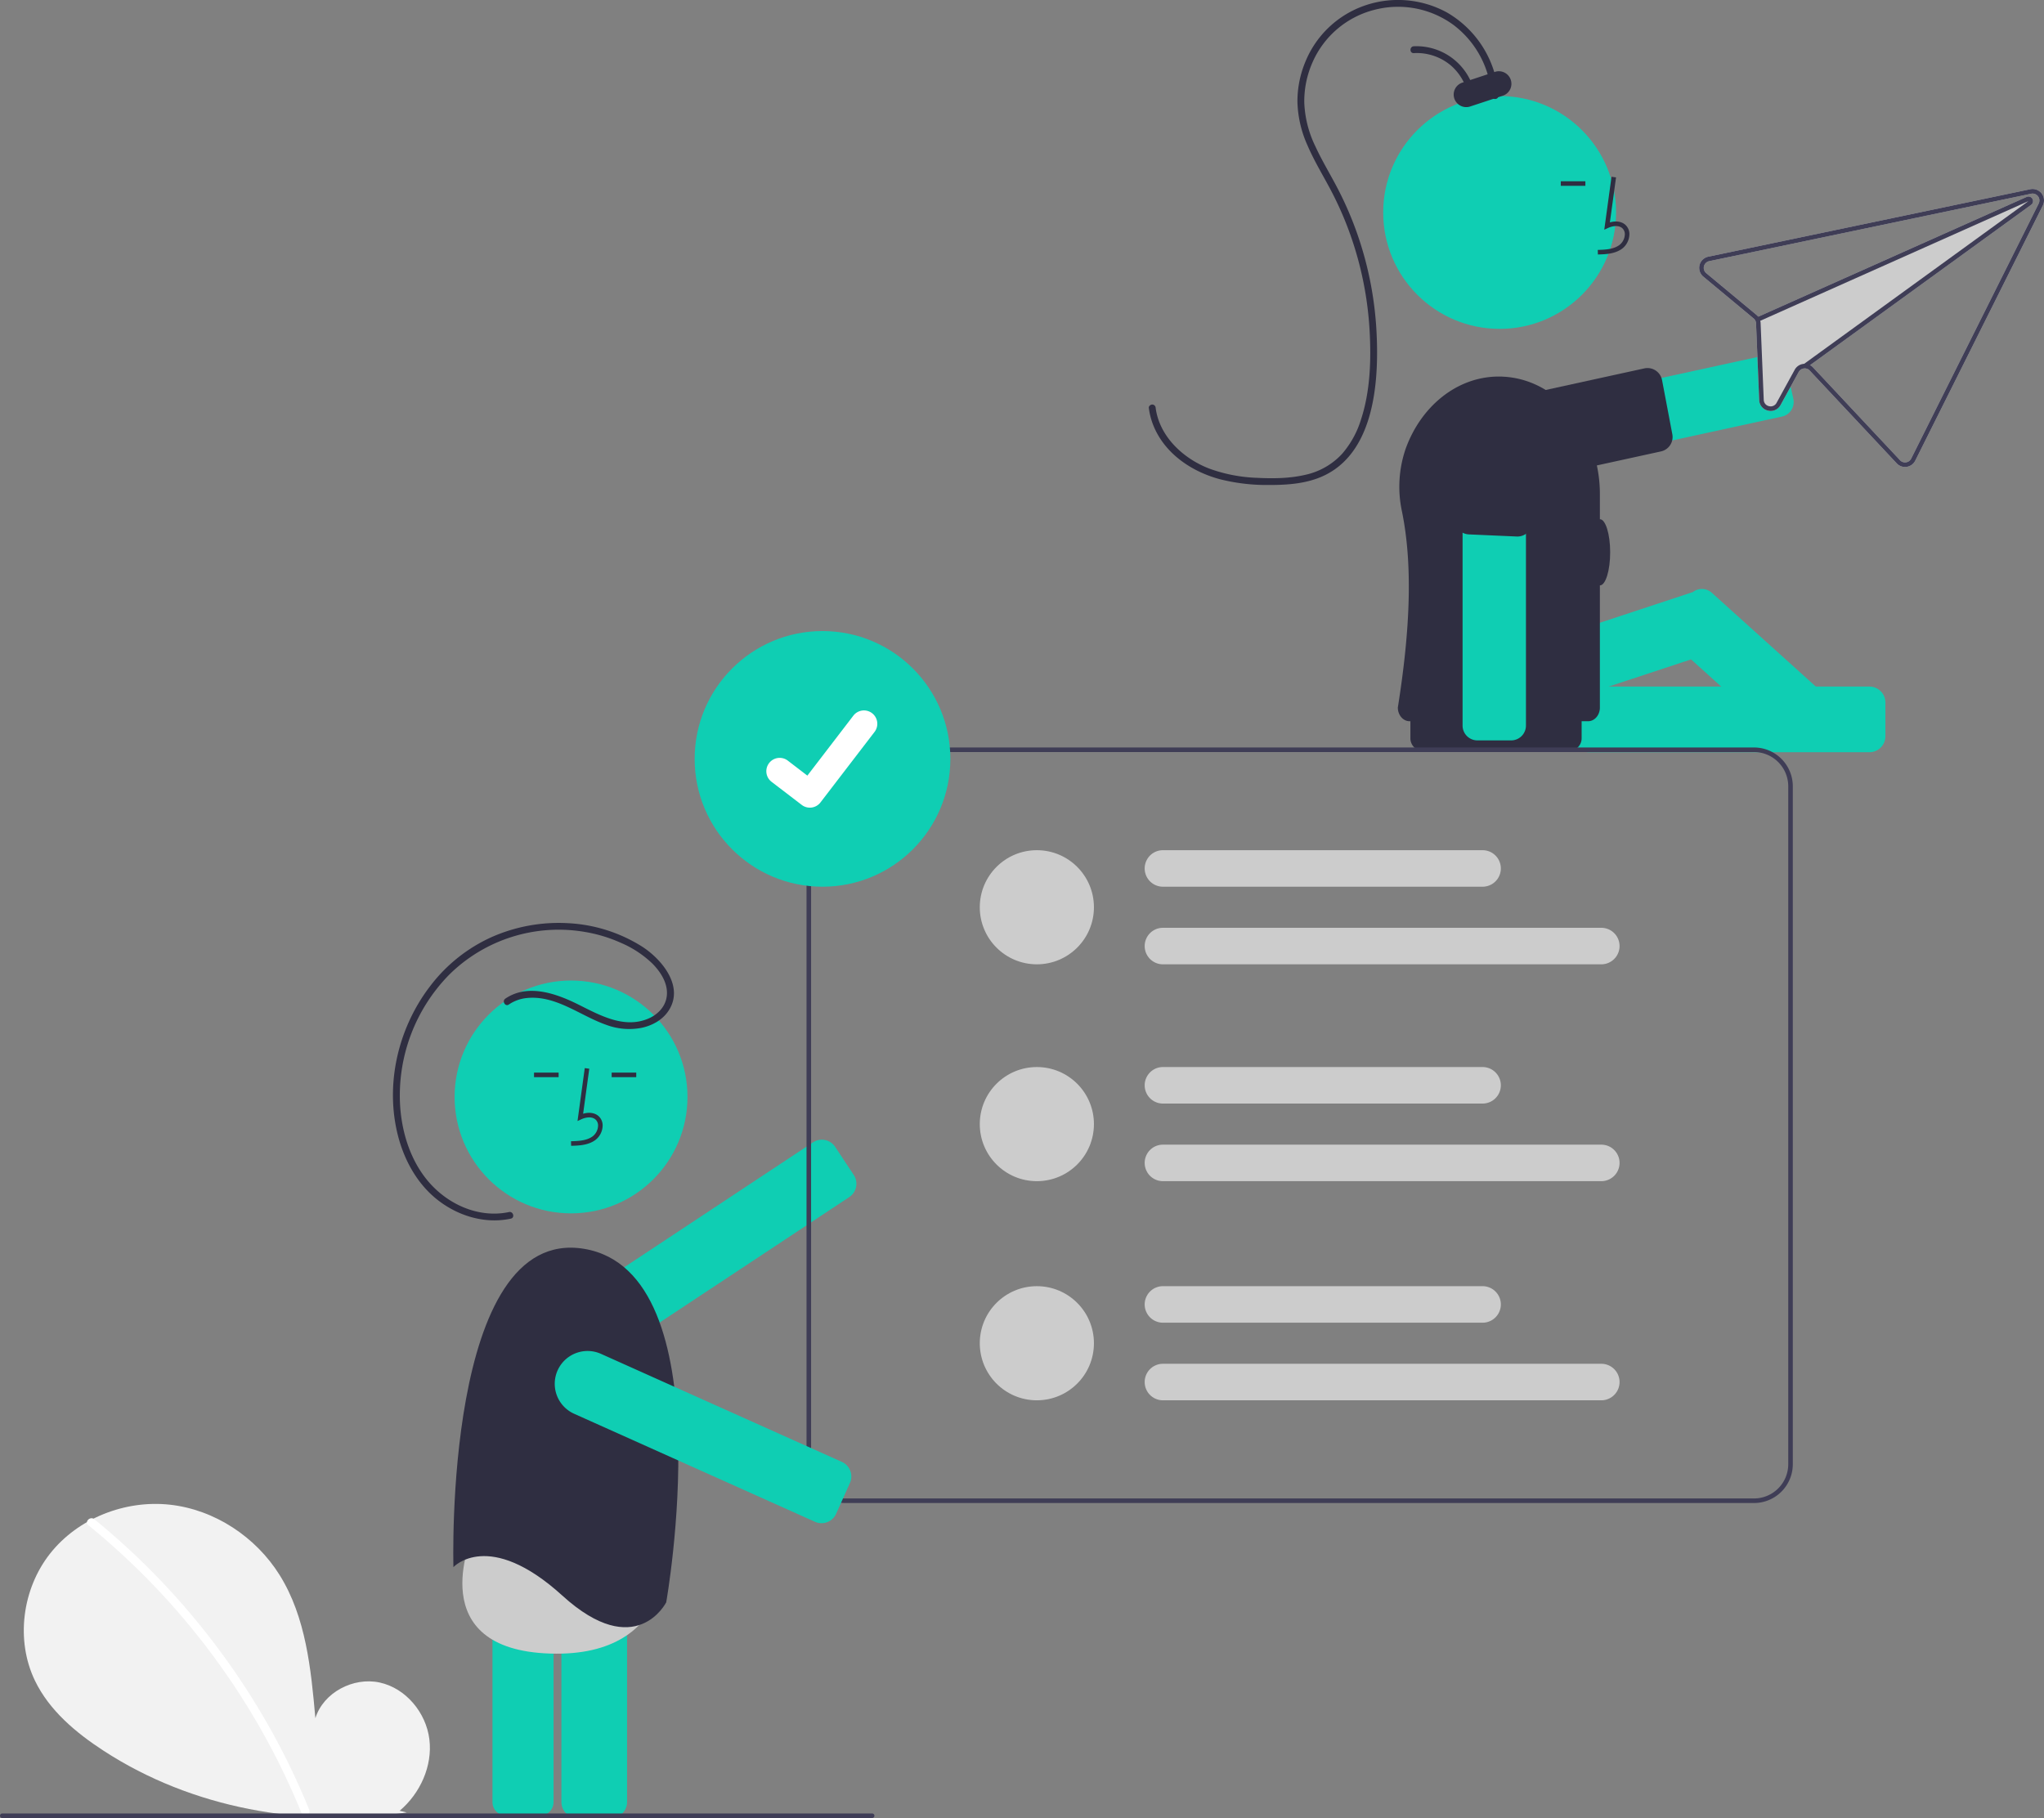 <svg xmlns="http://www.w3.org/2000/svg" xmlns:xlink="http://www.w3.org/1999/xlink" data-name="Layer 1" width="895.287" height="796.46" viewBox="0 0 895.287 796.46"><rect x="0" y="0" width="895.287" height="796.46" fill="#808080" stroke="none"/><path d="M327.406,845.05c8.993-7.599,14.455-19.602,13.022-31.288s-10.305-22.428-21.813-24.91-24.628,4.388-28.123,15.63c-1.924-21.674-4.141-44.257-15.664-62.715-10.434-16.713-28.507-28.672-48.093-30.811s-40.208,5.941-52.424,21.4-15.206,37.934-6.651,55.682c6.302,13.075,17.914,22.805,30.079,30.721,38.813,25.255,86.96,33.788,132.772,27.046Z" transform="translate(-152.356 -51.77)" fill="#f2f2f2"></path><path d="M193.68,717.345A317.625,317.625,0,0,1,237.944,761.299a322.163,322.163,0,0,1,34.908,51.663A320.844,320.844,0,0,1,287.8,844.613c.898,2.2-2.675,3.158-3.562.982a315.276,315.276,0,0,0-28.808-54.506,317.26,317.26,0,0,0-38.636-47.729,316.497,316.497,0,0,0-25.726-23.403c-1.844-1.502.783-4.102,2.612-2.612Z" transform="translate(-152.356 -51.77)" fill="#fff"></path><path d="M971.177,381.308H848.163a7.008,7.008,0,0,1-7-7V359.549a7.008,7.008,0,0,1,7-7H971.177a7.008,7.008,0,0,1,7,7v14.759A7.008,7.008,0,0,1,971.177,381.308Z" transform="translate(-152.356 -51.77)" fill="#0fceb3"></path><path d="M954.578,358.74l-52.425-47.269a6.494,6.494,0,0,0-8.317-.32L779.104,349.033a6.507,6.507,0,0,0-4.134,8.21l4.627,14.016a6.488,6.488,0,0,0,8.21,4.134l105.244-34.749,42.937,38.714a6.454,6.454,0,0,0,4.345,1.673q.171,0,.344-.009a6.457,6.457,0,0,0,4.492-2.139l9.883-10.961A6.508,6.508,0,0,0,954.578,358.74Z" transform="translate(-152.356 -51.77)" fill="#0fceb3"></path><path d="M374.061,712.208a6.007,6.007,0,0,0-6,6V841.222a6.007,6.007,0,0,0,6,6h14.76a6.007,6.007,0,0,0,6-6V718.208a6.007,6.007,0,0,0-6-6Z" transform="translate(-152.356 -51.77)" fill="#0fceb3"></path><path d="M420.013,848.222H405.253a7.008,7.008,0,0,1-7-7V718.208a7.008,7.008,0,0,1,7-7H420.013a7.008,7.008,0,0,1,7,7V841.222A7.008,7.008,0,0,1,420.013,848.222Z" transform="translate(-152.356 -51.77)" fill="#0fceb3"></path><path d="M444.178,727.745s5.576,50.144-50.719,48.441S359.066,725.211,359.066,725.211s11.765-9.245,41.503-.304S444.178,727.745,444.178,727.745Z" transform="translate(-152.356 -51.77)" fill="#ccc"></path><path d="M419.986,642.408a14.377,14.377,0,0,1-7.958-26.367l96.428-63.82a6.999,6.999,0,0,1,9.701,1.974l8.146,12.308a7.008,7.008,0,0,1-1.974,9.701l-96.428,63.82A14.304,14.304,0,0,1,419.986,642.408Z" transform="translate(-152.356 -51.77)" fill="#0fceb3"></path><circle cx="250.121" cy="480.559" r="51" fill="#0fceb3"></circle><path d="M402.515,553.738c3.306-.092,7.42-.207,10.59-2.522a8.133,8.133,0,0,0,3.2-6.073,5.471,5.471,0,0,0-1.86-4.493c-1.656-1.399-4.073-1.727-6.678-.961l2.699-19.726-1.981-.271-3.173,23.19,1.655-.759c1.918-.88,4.552-1.328,6.188.055a3.515,3.515,0,0,1,1.153,2.896,6.147,6.147,0,0,1-2.381,4.528c-2.467,1.802-5.746,2.034-9.466,2.138Z" transform="translate(-152.356 -51.77)" fill="#2f2e41"></path><rect x="267.909" y="469.894" width="10.772" height="2" fill="#2f2e41"></rect><rect x="233.909" y="469.894" width="10.772" height="2" fill="#2f2e41"></rect><path d="M350.961,738.31s-4.403-149.715,57.244-139.44,35.961,154.852,35.961,154.852-13.21,26.42-45.502-2.936S350.961,738.31,350.961,738.31Z" transform="translate(-152.356 -51.77)" fill="#2f2e41"></path><path d="M373.712,489.253c9.923-6.738,22.448-2.161,32.09,2.648,9.364,4.67,19.917,10.612,30.512,6.113,4.138-1.757,7.501-5.193,8.086-9.79.696-5.477-2.615-10.604-6.299-14.327a45.877,45.877,0,0,0-13.765-9.072,64.335,64.335,0,0,0-15.668-4.764,68.191,68.191,0,0,0-59.581,18.731,75.548,75.548,0,0,0-21.425,58.072c.843,11.345,4.466,22.914,11.735,31.82,6.82,8.356,17.033,14.231,27.933,14.721a31.334,31.334,0,0,0,7.962-.647c1.883-.402,2.688,2.49.798,2.893-11.353,2.421-23.113-1.176-32.117-8.258-9.478-7.456-15.294-18.742-17.844-30.372-4.88-22.255,1.233-46.205,15.242-64.022a69.796,69.796,0,0,1,26.118-20.609,72.508,72.508,0,0,1,33.692-6.182,67.104,67.104,0,0,1,32.479,10.291c8.731,5.642,18.57,17.603,11.45,28.185-2.663,3.957-7.083,6.368-11.672,7.358a28.651,28.651,0,0,1-15.724-1.37c-11.406-4.028-21.956-13.028-34.723-11.664a16.931,16.931,0,0,0-7.765,2.834c-1.601,1.087-3.104-1.511-1.514-2.59Z" transform="translate(-152.356 -51.77)" fill="#2f2e41"></path><path d="M809.441,256.971a13.88,13.88,0,0,1,4.55-25.24l112.988-24.596a6.506,6.506,0,0,1,7.734,4.969l-.488.106.488-.106,3.14,14.422a6.5,6.5,0,0,1-4.969,7.734L819.896,258.855a14.097,14.097,0,0,1-1.483.241A13.775,13.775,0,0,1,809.441,256.971Z" transform="translate(-152.356 -51.77)" fill="#0fceb3"></path><path d="M800.19,248.818h0q-.101-.402-.18-.813c-.929-4.894.768-10.045,4.778-14.508a30.705,30.705,0,0,1,16.274-9.065l51.511-11.27a6.501,6.501,0,0,1,7.775,5.137l4.494,23.674a6.466,6.466,0,0,1-4.997,7.562l-51.837,11.34a33.322,33.322,0,0,1-7.116.783C810.682,261.659,802.179,256.685,800.19,248.818Z" transform="translate(-152.356 -51.77)" fill="#2f2e41"></path><circle cx="656.849" cy="93.076" r="51" fill="#0fceb3"></circle><path d="M852.243,163.255c3.306-.092,7.42-.207,10.59-2.522a8.133,8.133,0,0,0,3.2-6.073,5.471,5.471,0,0,0-1.86-4.493c-1.656-1.399-4.073-1.727-6.678-.961l2.699-19.726L858.212,129.209l-3.173,23.19,1.655-.759c1.918-.88,4.552-1.328,6.188.055a3.515,3.515,0,0,1,1.153,2.896,6.147,6.147,0,0,1-2.381,4.528c-2.467,1.802-5.746,2.034-9.466,2.138Z" transform="translate(-152.356 -51.77)" fill="#2f2e41"></path><rect x="683.636" y="79.412" width="10.772" height="2" fill="#2f2e41"></rect><path d="M805.637,93.696A42.161,42.161,0,0,0,789.15,62.81a41.065,41.065,0,0,0-35.015-6.678,40.441,40.441,0,0,0-26.883,22.939A42.107,42.107,0,0,0,723.643,96.763a47.833,47.833,0,0,0,4.831,19.067c3.007,6.552,6.8,12.699,10.094,19.104a152.462,152.462,0,0,1,8.377,19.557,154.179,154.179,0,0,1,8.322,42.374c1.224,22.771-.954,56.014-26.66,64.753-6.537,2.222-13.588,2.636-20.442,2.618a83.951,83.951,0,0,1-21.42-2.509c-12.135-3.24-23.656-10.85-28.826-22.672a31.553,31.553,0,0,1-2.373-8.569c-.108-.81.767-1.492,1.5-1.5a1.537,1.537,0,0,1,1.5,1.5c1.674,12.598,12.172,22.259,23.569,26.602a67.697,67.697,0,0,0,20.736,4.011c7.046.356,14.362.301,21.262-1.321a30.792,30.792,0,0,0,16.014-9.103,41.402,41.402,0,0,0,8.359-15.122c4.057-12.385,4.483-26.002,3.77-38.911a151.262,151.262,0,0,0-8.498-42.193,147.934,147.934,0,0,0-8.804-19.958c-3.342-6.286-7.054-12.395-9.87-18.947a49.444,49.444,0,0,1-4.445-19.153,45.244,45.244,0,0,1,3.576-17.793,43.37,43.37,0,0,1,25.81-24.361,44.641,44.641,0,0,1,36.016,2.95,45.385,45.385,0,0,1,21.255,27.733,43.424,43.424,0,0,1,1.342,8.775c.099,1.93-2.901,1.924-3,0Z" transform="translate(-152.356 -51.77)" fill="#2f2e41"></path><path d="M795.664,94.749A23.488,23.488,0,0,0,787.807,80.416a23.169,23.169,0,0,0-16.195-5.376c-1.93.097-1.925-2.904,0-3a26.104,26.104,0,0,1,26.945,21.911c.288,1.889-2.602,2.703-2.893.798Z" transform="translate(-152.356 -51.77)" fill="#2f2e41"></path><path d="M789.361,94.922a5.5,5.5,0,0,1,3.499-6.947l14.244-4.703a5.5,5.5,0,1,1,3.449,10.445l-14.244,4.703a5.498,5.498,0,0,1-6.947-3.498Z" transform="translate(-152.356 -51.77)" fill="#2f2e41"></path><path d="M900.591,164.22a5.006,5.006,0,0,0-2.164,8.748l22.011,18.289a3.254,3.254,0,0,1,.783.978,3.058,3.058,0,0,1,.3,1.207l1.374,33.541a4.893,4.893,0,0,0,3.849,4.67l.039.009a4.886,4.886,0,0,0,5.486-2.475l7.94-14.479a3.011,3.011,0,0,1,2.689-1.542,2.91,2.91,0,0,1,2.133.947l38.101,40.655a4.968,4.968,0,0,0,4.37,1.528,5.018,5.018,0,0,0,3.744-2.707L1047.112,141.815a5.002,5.002,0,0,0-5.503-7.139l-1.809.378-139.208,29.165Zm-.892,7.212a3.007,3.007,0,0,1,1.308-5.251l139.165-29.155,1.852-.389a3.008,3.008,0,0,1,3.303,4.279L989.461,252.689a3,3,0,0,1-4.869.708l-38.101-40.655a4.795,4.795,0,0,0-1.3-1.003l96.812-70.234a2.003,2.003,0,0,0-1.648-3.575,1.744,1.744,0,0,0-.323.111l-117.549,52.471a4.934,4.934,0,0,0-.774-.791L899.699,171.432Z" transform="translate(-152.356 -51.77)" fill="#ccc"></path><path d="M900.591,164.22a5.006,5.006,0,0,0-2.164,8.748l22.011,18.289a3.254,3.254,0,0,1,.783.978,3.058,3.058,0,0,1,.3,1.207l1.374,33.541a4.893,4.893,0,0,0,3.849,4.67l.039.009a4.886,4.886,0,0,0,5.486-2.475l7.94-14.479a3.011,3.011,0,0,1,2.689-1.542,2.91,2.91,0,0,1,2.133.947l38.101,40.655a4.968,4.968,0,0,0,4.37,1.528,5.018,5.018,0,0,0,3.744-2.707L1047.112,141.815a5.002,5.002,0,0,0-5.503-7.139l-1.809.378-139.208,29.165Zm-.892,7.212a3.007,3.007,0,0,1,1.308-5.251l139.165-29.155,1.852-.389a3.008,3.008,0,0,1,3.303,4.279L989.461,252.689a3,3,0,0,1-4.869.708L946.491,212.741a4.795,4.795,0,0,0-1.3-1.003,4.866,4.866,0,0,0-2.269-.578c-.112-.005-.225,0-.34.005l-.01-.002a4.989,4.989,0,0,0-4.115,2.582l-7.942,14.489a2.911,2.911,0,0,1-3.3,1.475l-.02-.004a2.904,2.904,0,0,1-2.306-2.801l-1.374-33.54a4.731,4.731,0,0,0-.151-1.05l.002-.01a4.796,4.796,0,0,0-.357-.953,4.648,4.648,0,0,0-.527-.838,4.934,4.934,0,0,0-.774-.791L899.699,171.432Z" transform="translate(-152.356 -51.77)" fill="#3f3d56"></path><path d="M922.485,190.512l117.549-52.471a1.745,1.745,0,0,1,.323-.111,2.003,2.003,0,0,1,1.648,3.575l-96.812,70.234-1.708,1.242-1.17-1.62.26-.197.01.002,98.241-71.283L923.369,192.303l-.002.01-.512.222-.815-1.826Z" transform="translate(-152.356 -51.77)" fill="#3f3d56"></path><path d="M775.62,349.73a5.506,5.506,0,0,0-5.5,5.5v20a5.506,5.506,0,0,0,5.5,5.5h64a5.506,5.506,0,0,0,5.5-5.5v-20a5.506,5.506,0,0,0-5.5-5.5Z" transform="translate(-152.356 -51.77)" fill="#2f2e41"></path><path d="M768.074,248.28a51.265,51.265,0,0,0-1.647,27.54c5.086,24.935,3.193,54.412-1.807,85.91,0,3.314,2.308,6,5.155,6h78.189c2.847,0,5.155-2.686,5.155-6v-93.5c0-27.63-18.782-50.24-42.274-51.44-.653-.04-1.314-.06-1.976-.06C790.543,216.73,774.785,229.76,768.074,248.28Z" transform="translate(-152.356 -51.77)" fill="#2f2e41"></path><path d="M792.976,369.631V253.997a13.88,13.88,0,0,1,27.76,0V369.631a6.507,6.507,0,0,1-6.5,6.5H799.476A6.507,6.507,0,0,1,792.976,369.631Z" transform="translate(-152.356 -51.77)" fill="#0fceb3"></path><path d="M816.719,286.808l-20.98-.923a6.508,6.508,0,0,1-6.208-6.78l1.474-33.468a17,17,0,1,1,33.967,1.496l-1.473,33.468A6.5,6.5,0,0,1,817.012,286.814Q816.866,286.814,816.719,286.808Z" transform="translate(-152.356 -51.77)" fill="#2f2e41"></path><ellipse cx="700.764" cy="241.96" rx="4.5" ry="14.5" fill="#2f2e41"></ellipse><circle cx="454.15" cy="397.46" r="25" fill="#ccc"></circle><path d="M853.734,474.23h-192a8,8,0,1,1,0-16h192a8,8,0,0,1,0,16Z" transform="translate(-152.356 -51.77)" fill="#ccc"></path><path d="M801.734,440.23h-140a8,8,0,1,1,0-16h140a8,8,0,0,1,0,16Z" transform="translate(-152.356 -51.77)" fill="#ccc"></path><circle cx="454.15" cy="492.46" r="25" fill="#ccc"></circle><path d="M853.734,569.23h-192a8,8,0,1,1,0-16h192a8,8,0,0,1,0,16Z" transform="translate(-152.356 -51.77)" fill="#ccc"></path><path d="M801.734,535.23h-140a8,8,0,1,1,0-16h140a8,8,0,0,1,0,16Z" transform="translate(-152.356 -51.77)" fill="#ccc"></path><circle cx="454.15" cy="588.46" r="25" fill="#ccc"></circle><path d="M853.734,665.23h-192a8,8,0,1,1,0-16h192a8,8,0,0,1,0,16Z" transform="translate(-152.356 -51.77)" fill="#ccc"></path><path d="M801.734,631.23h-140a8,8,0,1,1,0-16h140a8,8,0,0,1,0,16Z" transform="translate(-152.356 -51.77)" fill="#ccc"></path><path d="M920.62,710.23h-398a17.019,17.019,0,0,1-17-17v-297a17.019,17.019,0,0,1,17-17h398a17.019,17.019,0,0,1,17,17v297A17.019,17.019,0,0,1,920.62,710.23Zm-398-329a15.017,15.017,0,0,0-15,15v297a15.017,15.017,0,0,0,15,15h398a15.017,15.017,0,0,0,15-15v-297a15.017,15.017,0,0,0-15-15Z" transform="translate(-152.356 -51.77)" fill="#3f3d56"></path><circle cx="360.264" cy="332.46" r="56" fill="#0fceb3"></circle><path d="M507.069,405.593a5.808,5.808,0,0,1-3.495-1.161l-.062-.047L490.352,394.309a5.847,5.847,0,1,1,7.112-9.282l8.524,6.536,20.144-26.271a5.847,5.847,0,0,1,8.198-1.082l-.125.17.129-.168a5.853,5.853,0,0,1,1.082,8.198l-23.694,30.901A5.849,5.849,0,0,1,507.069,405.593Z" transform="translate(-152.356 -51.77)" fill="#fff"></path><path d="M512.19,719.067a6.927,6.927,0,0,1-2.855-.613H509.335L403.831,671.124a14.379,14.379,0,1,1,11.771-26.239l105.505,47.33a6.999,6.999,0,0,1,3.522,9.251l-6.041,13.467A7.018,7.018,0,0,1,512.19,719.067Z" transform="translate(-152.356 -51.77)" fill="#0fceb3"></path><path d="M534.356,848.23h-381a1,1,0,1,1,0-2h381a1,1,0,0,1,0,2Z" transform="translate(-152.356 -51.77)" fill="#3f3d56"></path></svg>